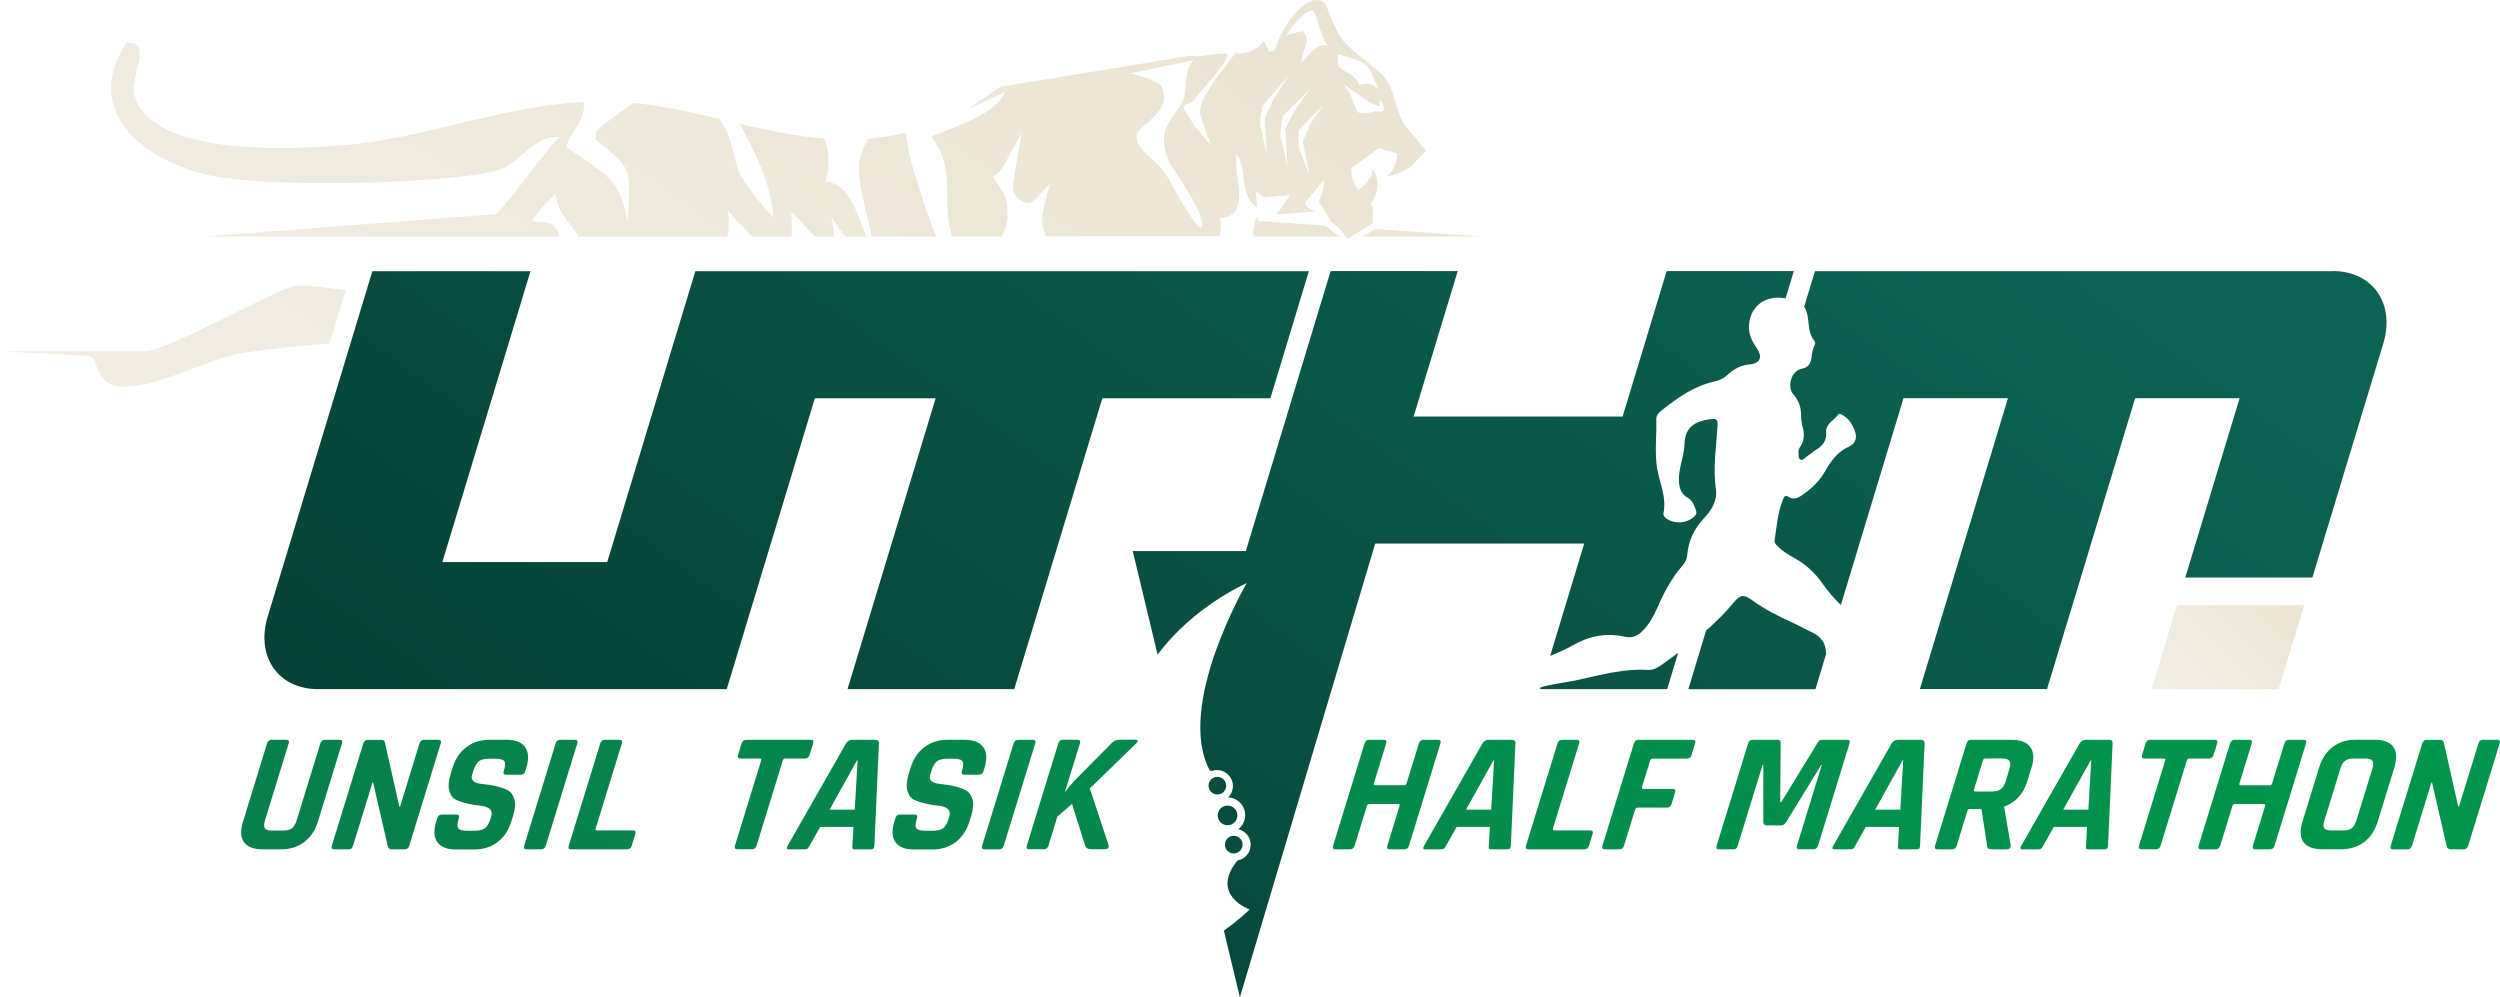 <?xml version="1.0" encoding="UTF-8"?>
<svg id="Layer_1" data-name="Layer 1" xmlns="http://www.w3.org/2000/svg" xmlns:xlink="http://www.w3.org/1999/xlink" viewBox="0 0 447.48 178.52">
  <defs>
    <style>
      .cls-1 {
        fill: url(#linear-gradient-15);
      }

      .cls-2 {
        fill: url(#linear-gradient-13);
      }

      .cls-3 {
        fill: url(#linear-gradient-28);
      }

      .cls-4 {
        fill: url(#linear-gradient-2);
      }

      .cls-5 {
        fill: url(#linear-gradient-25);
      }

      .cls-6 {
        fill: url(#linear-gradient-10);
      }

      .cls-7 {
        fill: url(#linear-gradient-12);
      }

      .cls-8 {
        fill: url(#linear-gradient-27);
      }

      .cls-9 {
        fill: url(#linear-gradient-37);
      }

      .cls-10 {
        fill: url(#linear-gradient-26);
      }

      .cls-11 {
        fill: url(#linear-gradient-4);
      }

      .cls-12 {
        fill: url(#linear-gradient-35);
      }

      .cls-13 {
        fill: url(#linear-gradient-30);
      }

      .cls-14 {
        fill: url(#linear-gradient-3);
      }

      .cls-15 {
        fill: url(#linear-gradient-34);
      }

      .cls-16 {
        fill: url(#linear-gradient-5);
      }

      .cls-17 {
        fill: url(#linear-gradient-22);
      }

      .cls-18 {
        fill: url(#linear-gradient-24);
      }

      .cls-19 {
        fill: url(#linear-gradient-33);
      }

      .cls-20 {
        fill: url(#linear-gradient-8);
      }

      .cls-21 {
        fill: url(#linear-gradient-14);
      }

      .cls-22 {
        fill: url(#linear-gradient-29);
      }

      .cls-23 {
        fill: url(#linear-gradient-20);
      }

      .cls-24 {
        fill: url(#linear-gradient-17);
      }

      .cls-25 {
        fill: url(#linear-gradient-7);
      }

      .cls-26 {
        fill: url(#linear-gradient-9);
      }

      .cls-27 {
        fill: url(#linear-gradient-11);
      }

      .cls-28 {
        fill: url(#linear-gradient-19);
      }

      .cls-29 {
        fill: url(#linear-gradient-6);
      }

      .cls-30 {
        fill: url(#linear-gradient-36);
      }

      .cls-31 {
        fill: url(#linear-gradient-21);
      }

      .cls-32 {
        fill: url(#linear-gradient-32);
      }

      .cls-33 {
        fill: url(#linear-gradient-16);
      }

      .cls-34 {
        fill: url(#linear-gradient);
      }

      .cls-35 {
        fill: url(#linear-gradient-23);
      }

      .cls-36 {
        fill: url(#linear-gradient-31);
      }

      .cls-37 {
        fill: url(#linear-gradient-18);
      }
    </style>
    <linearGradient id="linear-gradient" x1="277.41" y1="-22.02" x2="72.5" y2="262.75" gradientUnits="userSpaceOnUse">
      <stop offset="0" stop-color="#eae1cd"/>
      <stop offset="1" stop-color="#f5f4f0"/>
    </linearGradient>
    <linearGradient id="linear-gradient-2" x1="292.81" y1="-10.94" x2="87.91" y2="273.83" xlink:href="#linear-gradient"/>
    <linearGradient id="linear-gradient-3" x1="175.43" y1="-95.4" x2="-29.48" y2="189.37" xlink:href="#linear-gradient"/>
    <linearGradient id="linear-gradient-4" x1="227.37" y1="-58.03" x2="22.46" y2="226.74" xlink:href="#linear-gradient"/>
    <linearGradient id="linear-gradient-5" x1="153.97" y1="-110.84" x2="-50.93" y2="173.93" xlink:href="#linear-gradient"/>
    <linearGradient id="linear-gradient-6" x1="256.29" y1="-37.21" x2="51.39" y2="247.56" xlink:href="#linear-gradient"/>
    <linearGradient id="linear-gradient-7" x1="415.46" y1="99.15" x2="377.27" y2="137.33" xlink:href="#linear-gradient"/>
    <linearGradient id="linear-gradient-8" x1="384.47" y1="55.01" x2="179.56" y2="339.78" gradientUnits="userSpaceOnUse">
      <stop offset="0" stop-color="#0c6353"/>
      <stop offset="1" stop-color="#04342b"/>
    </linearGradient>
    <linearGradient id="linear-gradient-9" x1="368.72" y1="43.68" x2="163.81" y2="328.45" xlink:href="#linear-gradient-8"/>
    <linearGradient id="linear-gradient-10" x1="206.12" y1="-73.32" x2="1.21" y2="211.45" gradientUnits="userSpaceOnUse">
      <stop offset="0" stop-color="#00994b"/>
      <stop offset="1" stop-color="#0a784d"/>
    </linearGradient>
    <linearGradient id="linear-gradient-11" x1="218.05" y1="-64.73" x2="13.15" y2="220.04" xlink:href="#linear-gradient-10"/>
    <linearGradient id="linear-gradient-12" x1="229.33" y1="-56.61" x2="24.43" y2="228.16" xlink:href="#linear-gradient-10"/>
    <linearGradient id="linear-gradient-13" x1="237.44" y1="-50.78" x2="32.53" y2="233.99" xlink:href="#linear-gradient-10"/>
    <linearGradient id="linear-gradient-14" x1="245.14" y1="-45.24" x2="40.24" y2="239.53" xlink:href="#linear-gradient-10"/>
    <linearGradient id="linear-gradient-15" x1="260.84" y1="-33.94" x2="55.94" y2="250.83" xlink:href="#linear-gradient-10"/>
    <linearGradient id="linear-gradient-16" x1="274" y1="-24.47" x2="69.1" y2="260.3" xlink:href="#linear-gradient-10"/>
    <linearGradient id="linear-gradient-17" x1="283.35" y1="-17.74" x2="78.45" y2="267.02" xlink:href="#linear-gradient-10"/>
    <linearGradient id="linear-gradient-18" x1="291.45" y1="-11.91" x2="86.55" y2="272.86" xlink:href="#linear-gradient-10"/>
    <linearGradient id="linear-gradient-19" x1="300.31" y1="-5.54" x2="95.41" y2="279.23" xlink:href="#linear-gradient-10"/>
    <linearGradient id="linear-gradient-20" x1="336.03" y1="20.16" x2="131.13" y2="304.93" xlink:href="#linear-gradient-10"/>
    <linearGradient id="linear-gradient-21" x1="349.06" y1="29.54" x2="144.16" y2="314.31" xlink:href="#linear-gradient-10"/>
    <linearGradient id="linear-gradient-22" x1="358.03" y1="35.99" x2="153.12" y2="320.76" xlink:href="#linear-gradient-10"/>
    <linearGradient id="linear-gradient-23" x1="365.64" y1="41.47" x2="160.74" y2="326.24" xlink:href="#linear-gradient-10"/>
    <linearGradient id="linear-gradient-24" x1="382.78" y1="53.8" x2="177.87" y2="338.57" xlink:href="#linear-gradient-10"/>
    <linearGradient id="linear-gradient-25" x1="397.31" y1="64.26" x2="192.41" y2="349.03" xlink:href="#linear-gradient-10"/>
    <linearGradient id="linear-gradient-26" x1="407.05" y1="71.27" x2="202.15" y2="356.04" xlink:href="#linear-gradient-10"/>
    <linearGradient id="linear-gradient-27" x1="419.49" y1="80.22" x2="214.59" y2="364.98" xlink:href="#linear-gradient-10"/>
    <linearGradient id="linear-gradient-28" x1="426.42" y1="85.2" x2="221.51" y2="369.97" xlink:href="#linear-gradient-10"/>
    <linearGradient id="linear-gradient-29" x1="438.12" y1="93.62" x2="233.21" y2="378.39" xlink:href="#linear-gradient-10"/>
    <linearGradient id="linear-gradient-30" x1="449.45" y1="101.77" x2="244.54" y2="386.54" xlink:href="#linear-gradient-10"/>
    <linearGradient id="linear-gradient-31" x1="460.86" y1="109.99" x2="255.96" y2="394.75" xlink:href="#linear-gradient-10"/>
    <linearGradient id="linear-gradient-32" x1="230.36" y1="-55.88" x2="25.45" y2="228.89" xlink:href="#linear-gradient-8"/>
    <linearGradient id="linear-gradient-33" x1="318.71" y1="7.7" x2="113.81" y2="292.47" xlink:href="#linear-gradient-8"/>
    <linearGradient id="linear-gradient-34" x1="315.31" y1="5.26" x2="110.41" y2="290.02" xlink:href="#linear-gradient-8"/>
    <linearGradient id="linear-gradient-35" x1="322.24" y1="10.24" x2="117.34" y2="295.01" xlink:href="#linear-gradient-8"/>
    <linearGradient id="linear-gradient-36" x1="319.03" y1="7.93" x2="114.13" y2="292.7" xlink:href="#linear-gradient-8"/>
    <linearGradient id="linear-gradient-37" x1="352.63" y1="32.1" x2="147.72" y2="316.87" xlink:href="#linear-gradient-8"/>
  </defs>
  <g>
    <g>
      <g>
        <path class="cls-34" d="M237.23,40.38l2.45,1.96h-15.2l-.17-.78.31-2.15.51-.61s.03.5.04.75l12.05.84Z"/>
        <polygon class="cls-4" points="265.22 42.34 243.74 42.34 246.25 41.01 265.22 42.34"/>
        <path class="cls-14" d="M147.74,32.53c.87-2.91.68-5.3-.18-7.72-5.13-.41-10.17-1.49-15.19-2.67,3.04,5.52,5.68,10.98,6,16.72-2.07-2.11-5.42-6.54-5.9-7.59-.47-1.07-.75-2.2-1.04-3.39-.49-2.04-1.04-4.32-2.72-6.6-5.11-1.21-10.19-2.36-15.32-2.85-2.86,1.94-5.65,4.05-6.16,4.57-.19.2-.65.65-.63,1.32v.63s.48.41.48.41c.29.25.6.5.93.77,1.8,1.46,4.03,3.29,4.37,5.17.37,2.1.2,4.82.03,7.45-.02.3-.04.59-.05.89-.43-2.18-.96-4.39-2.29-6.44-1.22-1.9-4.52-4.07-6.93-5.66-.59-.39-1.3-.86-1.68-1.13-.02-.96.6-1.92,1.31-3.02.93-1.44,1.97-3.08,1.75-5.13-15.29.74-28.27,6.58-43.56,7.77-9.09.71-33.98,2.07-36.94-9.12-.82-3.12,3.51-9.52-1.4-9.26-8.68,13.35,5.11,22.41,17.27,24.16,10.9,1.56,38.06,1.24,48.69-1.19,4.42-1,6.53-6.42,11.56-6.08-2.04,1.8-10.62,13.81-11.52,13.81l-28.28,2.16-24.14,1.84h64c-.27-.94-.69-1.68-1.35-2.12-.68-.45-1.49-.48-2.27-.52-.68-.03-1.11-.08-1.4-.19.85-1.27,2.82-3.55,4.28-4.85.14,2.34,1.61,4.27,2.77,5.78.51.67,1.03,1.35,1.3,1.9h26.68c.29-1.54.28-3.09.12-4.61,1.35,1.51,2.8,3.1,4.34,4.61h6.95c.17-.78.13-1.78.08-2.91-.02-.43-.05-1.02-.05-1.53.53.54,1.2,1.26,1.79,1.88.94,1,1.74,1.85,2.44,2.56h3.42c-.03-1.17-.27-2.34-.5-3.43.27.36.64.87,1.07,1.47.52.72.98,1.37,1.41,1.96h3.73c-.21-.53-.42-1.1-.63-1.69-1.29-3.56-2.9-7.97-6.63-8.11Z"/>
        <path class="cls-11" d="M162.23,24.4c-.03-.23-.07-.45-.1-.68-2.3.59-4.58.95-6.84,1.13-.09.22-.19.44-.3.69-.59,1.3-1.25,2.78-1.24,4.49.01,2.82.77,5.88,1.49,8.83.28,1.15.57,2.32.82,3.48h11.53c-1.6-3.6-3.77-10.86-4.44-13.14-.45-1.53-.68-3.12-.92-4.8Z"/>
      </g>
      <path class="cls-16" d="M61.87,51.93l-2.9,9.55c-5.18.37-13.07,1.24-16.05,1.79-6.09,1.12-15.88,6.68-21.87,5.88-.88-.12-1.72-.47-2.34-1.11-.49-.51-.82-1.16-1.12-1.81-.12-.25-.24-.5-.35-.75-.09-.17-.14-.35-.21-.54-.1-.26-.23-.5-.38-.73-.13-.18-.26-.35-.42-.5l-4.2-.22-11.25-.58-.79-.04h26.16c5.04-.69,22.22-10.57,26.32-11.59,1.89-.47,5.69.24,9.39.65Z"/>
    </g>
    <path class="cls-29" d="M251.27,22.19c-.2-.38-.4-.78-.58-1.21-.68-1.66-.97-3.03-1.44-4.39-.22-.64-.49-1.28-.86-1.95-.05-.09-.1-.18-.17-.27-1.32-1.97-5.46-4.49-7.57-6.82-1.91-2.11-3.21-6.78-3.5-7.02-2.8-2.33-7.55,3.46-8.93,8.46-.39.08-.76.19-1.11.3-.27-.75-.57-1.4-.91-1.95-.9,1.28-2.36,2.18-4.36,2.24-.2-.07-.39-.14-.6-.23l-.08.21s-.05,0-.07,0c-.1.14-.21.28-.32.41-3.91,5.06-6.25,8.28-5.94,10.46,0,.04,1.13,3.79,1.96,5.48-2.03-1.75-4.47-5.44-5.03-6.94.19-.1.45-.21.63-.29.6-.25,1.23-.52,1.61-1.1,1.09-1.65,5.34-5.75,5.77-7.89-1.02-.45-5.75.78-6.38.23l-34.36,5.63-5.84,4.04c1.61-.73,3.22-1.48,4.79-2.23.63-.3,1.27-.6,1.9-.9-1.33,3.26-6.01,5.12-9.91,6.66-.6.24-1.19.47-1.73.69l-1.51.63.89,1.38c1.88,2.92,1.91,5.96,1.94,9.18.02,1.61.03,3.27.27,4.96.08.59.29,1.41.56,2.35h8.92c1.11-2.02,1.35-4.35.67-6.83-.21-.76-.79-1.64-1.46-2.66-.23-.36-.56-.85-.81-1.27.52-.25,1.11-.65,1.56-1.3.42-.59,1.19-2.03,2.1-3.71.42-.77.98-1.8,1.48-2.69-.1.98-.4,2.56-.69,4.1-.67,3.55-.96,5.33-.78,6.28.13.72,1.28,2.11,2.51,2.11.52,0,1-.24,1.34-.65.25-.22.58-.57,1.09-1.11.37-.39.97-1.03,1.55-1.6-.14.68-.33,1.37-.51,2.06-.46,1.66-.94,3.36-.77,4.99.02.21.25,1.1.58,2.27h31.2c.19-1.12.21-2.26-.05-3.36.13,0,.25.01.37.01,1.16,0,1.84-.5,2.22-.92,1.17-1.33.92-3.52.62-6.07-.17-1.43-.34-2.91-.25-4.2v-.09c.13.1.24.23.36.39.62.86.76,2.15.9,3.51.2,1.8.45,4.25,2.49,5.55-.07-.97-.16-1.92-.27-2.87.83.6,1.43,1.08,1.43,1.08l4.74-.41-2.48,3.48,6.91-.57s-.93-.54-1.39-.76c0,0-.27-.37-.36-.85l3.45-4.11s-.03,1.79-1,3.94l2.19,3.59c.36.27.7.55,1.03.85.6.54,1.15,1.14,1.62,1.81.1.15.2.3.29.45l.73-.45,2.39-1.46,1.35-.82c.06-.11.09-1.98.06-2.66,0,0,.01,0,.02,0,0-.11,0-.19-.01-.22-.05-.29-.42-.4-.39-.59,0-.08.72-1.16.84-1.49.48-1.3.53-3.23-.22-4.43-.04-.06-.07-.2-.15-.19-.03,0-.06,0-.1.06-.03.04-.14.77-.25,1.01-.3.67-1.24,1.66-1.83,2.13-.21.17-.35.25-.46.26-.17,0-.27-.21-.5-.59-.55-.9-.82-2.12-.8-3.17l4.78-3.54c.06-.05.14-.05.21-.05.33.01,3.16.85,3.26,1.01-.09,1.17-.51,2.5-1.28,3.4-.2.23-.62.38-.45.56,0,0,.01,0,.02,0h0c1.48-.28,3.05-.77,4.21-1.77.14-.12.43-.47.65-.73v.02s.34-.34.34-.34c.04-.01.08-.02.14-.02,0-.05,0-.09.02-.14l1.49-1.56-3.98-4.81ZM215.13,40.62s-.03.1-.21.15c-1.16-.51-3.69-5.06-4.78-7.03-.68-1.22-1.27-2.28-1.71-2.91-.65-.92-1.53-1.71-2.37-2.48-1.85-1.68-2.97-2.79-2.52-4.43.14-.5,1.04-1.28,1.77-1.9,1.5-1.3,3.54-3.06,2.93-5.53-.07-1.66-2.16-2.29-4.57-3-.36-.11-.83-.25-1.28-.39.91-.2,2.06-.43,3.14-.64,3.31-.66,6.08-1.22,8.08-1.74-.42.58-.86,1.2-1.05,1.92-.25.91-.28,1.79-.33,2.65-.03.85-.07,1.66-.32,2.35-.37,1.03-.96,1.82-1.58,2.66-1.43,1.93-3.06,4.12-1.07,8.67.13.3.4.72,1.07,1.71,4.55,6.77,5.12,9.15,4.79,9.96ZM226.76,27.77l-1.24-5.64.41-3.14,4.72-5.44-2.62,4.05-1.64,3.53.37,6.64ZM230.06,23.08l.41,6.94-1.32-6.04.42-3.19,4.91-4.84-2.73,3.74-1.7,3.38ZM236.7,18.95l-1.17,1.77-1.04,1.57-1.28,3.05,1.19,6.13-1.98-5.31.04-2.83,2.81-2.92,1.41-1.47.04-.04-.03.05ZM237.16,8.06c-.24,0-.47.03-.69.1-1.09.31-1.96,1.32-2.74,2.21-.23.27-.57.65-.85.92.02-.52.25-1.41.7-2.68.35-.99.56-1.6.13-2.25l-.53-.81-2.98.75c1.43-2.05,3.35-4.41,4.61-4.41.1,0,.19.02.28.07.3.26.72,1.69.98,2.54.02.06.03.12.05.18h0c.4,1.38.81,2.66,1.57,3.46-.17-.03-.34-.06-.51-.06ZM239.49,10.78c0-.13,0-.26,0-.41l.03-.68c.49.17,1,.32,1.53.46.61.18,1.22.34,1.78.56.85.33,1.6.78,2.16,1.51t0,0c.13.18.25.37.36.58l.84,1.88.62,1.39c-.67-.78-1.51-1.23-2.64-1.05-.27.04-.53.13-.8.24-.56-1.39-1.66-1.99-2.48-2.43-.94-.52-1.41-.78-1.43-2.05ZM246.25,19.93c-.38.03-.87.24-1.33.28-.36.02-1.47.05-1.76-.08-.45-.2-1.24-2.84-1.59-3.48-.3-.55-.75-.98-1.07-1.52l4.33,2.92c.34.15,1.91,1.18,2.16.93.1-.1-.27-1.32.1-1.01.05.04.57.98.59,1.09.26,1.26-.82.81-1.43.87Z"/>
  </g>
  <polygon class="cls-25" points="389.66 108.33 385.11 123.36 407.86 123.36 412.41 108.33 389.66 108.33"/>
  <path class="cls-20" d="M417.57,48.54h-92.71l-1.93,6.38c.26.38.44.85.58,1.46.33,1.51.1,3.23,1.2,4.56.21.25.25.58.08.89-.39.72-.45,1.54-.58,2.33-.17,1.05-.63,1.64-1.76,1.86-1.77.33-2.66,3.14-1.48,4.53.96,1.11,1.43,2.34,1.41,3.81,0,.71.1,1.44.29,2.13.34,1.23.3,2.38-.44,3.47-.2.28-.35.68-.32,1,.05.46-.08,1.1.39,1.33.35.17.7-.3,1.03-.52.59-.4,1.14-.88,1.74-1.26,1.21-.73,1.9-1.65,1.8-3.17-.11-1.55,1.5-2.11,2.2-3.2.2-.29,1.25.42,1.73.93.53.54.87,1.24,1.16,1.96.51,1.29.2,2.38-1.05,2.93-2.08.92-3.23,2.65-4.29,4.48-1.04,1.8-2.5,3.14-4.2,4.28-.72.48-1.47.74-2.26.23-.65-.43-.8-.05-1.02.48-.98,2.35-1.12,4.87-1.51,7.33-.07.41.23.65.47.92.83.9,1.87,1.54,2.93,2.12,2.04,1.12,3.74,2.61,5.08,4.51,1.02,1.44,2.12,2.79,3.39,3.99l11.21-37.02h18.7l-15.77,52.06h22.76l15.77-52.06h18.7l-9.72,32.1h22.75l12.69-41.9c2.16-7.14-1.9-12.96-9.03-12.96Z"/>
  <path class="cls-26" d="M326.84,116.82c-.06-1.74-.94-2.93-2.52-3.65-1.18-.54-2.32-1.2-3.5-1.73-2.5-1.14-4.93-2.36-7.16-3.98-1.53-1.1-2.14-1.08-3.33.37-1.51,1.83-3.19,3.49-4.95,5.03l-3.18,10.5h22.75l1.9-6.28c0-.08-.02-.17-.02-.26Z"/>
  <g>
    <path class="cls-6" d="M60.74,132.42h-2.56c-.43,0-.71.21-.84.64l-4.25,13.81c-.2.65-.48,1.11-.83,1.38-.36.28-.87.41-1.52.41h-2.1c-.63,0-1.04-.14-1.23-.41-.19-.27-.19-.74.01-1.38l4.25-13.81c.13-.43-.01-.64-.44-.64h-2.59c-.43,0-.71.21-.84.64l-4.3,13.99c-.5,1.61-.44,2.84.18,3.69.61.85,1.72,1.28,3.32,1.28h3.35c1.58,0,2.95-.43,4.1-1.3s1.97-2.09,2.46-3.68l4.31-14.02c.13-.41-.03-.61-.48-.61Z"/>
    <path class="cls-27" d="M78.46,132.42h-2.53c-.43,0-.71.21-.84.64l-3.49,11.34h-.12l-2.6-11.55c-.05-.28-.3-.42-.72-.42h-2.29c-.43,0-.71.21-.84.64l-5.64,18.32c-.13.43.01.64.44.64h2.53c.42,0,.7-.21.83-.64l3.48-11.31h.12l2.61,11.34c.08.4.34.61.79.61h2.22c.43,0,.71-.21.84-.64l5.64-18.32c.13-.43-.02-.64-.44-.64Z"/>
    <path class="cls-7" d="M94,133.73c-.63-.88-1.74-1.31-3.35-1.31h-3.05c-1.58,0-2.96.43-4.12,1.31-1.17.87-1.99,2.1-2.48,3.69l-.33,1.07c-.39,1.26-.47,2.29-.24,3.1.23.8.66,1.34,1.29,1.61.63.28,1.33.5,2.1.67s1.5.29,2.19.35c.69.06,1.23.25,1.61.57.38.31.48.77.3,1.36l-.11.37c-.26.83-.59,1.4-1,1.71-.41.31-1.01.46-1.8.46h-1.43c-.81,0-1.33-.14-1.55-.43-.21-.28-.2-.81.03-1.58l.07-.24c.13-.42-.01-.64-.44-.64h-2.59c-.42,0-.7.21-.83.64l-.19.61c-.49,1.58-.42,2.82.2,3.69.63.87,1.73,1.31,3.32,1.31h3.32c1.59,0,2.96-.44,4.12-1.31,1.17-.87,1.99-2.11,2.48-3.69l.32-1.03c.38-1.22.45-2.22.21-3-.24-.78-.66-1.33-1.28-1.63-1.17-.55-2.6-.89-4.29-1.04-1.62-.14-2.29-.69-1.99-1.64l.18-.58c.28-.92.62-1.53,1.01-1.85.39-.31,1-.47,1.84-.47h1.19c.81,0,1.33.14,1.55.42.21.29.2.82-.04,1.62l-.06.18c-.13.43.02.64.44.64h2.59c.42,0,.7-.21.83-.64l.18-.58c.49-1.58.42-2.81-.2-3.69Z"/>
    <path class="cls-2" d="M102.88,132.42h-2.59c-.42,0-.7.21-.83.64l-5.64,18.32c-.13.43.01.64.44.64h2.59c.43,0,.71-.21.84-.64l5.64-18.32c.13-.43-.02-.64-.44-.64Z"/>
    <path class="cls-21" d="M113.31,148.64h-6.43c-.24,0-.33-.11-.26-.34l4.69-15.24c.13-.43-.01-.64-.44-.64h-2.59c-.43,0-.71.21-.84.64l-5.64,18.32c-.13.43.02.64.44.64h10.03c.4,0,.67-.21.8-.64l.64-2.07c.14-.45,0-.67-.4-.67Z"/>
  </g>
  <g>
    <path class="cls-1" d="M145.11,132.42h-11.53c-.43,0-.71.21-.84.64l-.64,2.07c-.13.43.02.64.44.64h3.48c.22,0,.3.11.23.33l-4.7,15.27c-.13.43.02.64.47.64h2.56c.43,0,.71-.21.84-.64l4.7-15.27c.07-.22.22-.33.47-.33h3.48c.43,0,.71-.21.84-.64l.64-2.07c.13-.43-.02-.64-.44-.64Z"/>
    <path class="cls-33" d="M156.6,132.42h-4.05c-.47,0-.84.21-1.11.64l-10.46,18.32c-.25.43-.2.64.17.64h2.93c.2,0,.37-.05.48-.14.12-.09.24-.26.36-.51l1.88-3.35h5.95l-.18,3.35c-.03.25-.02.41.03.51.05.09.19.14.41.14h2.93c.37,0,.55-.21.56-.64l.82-18.32c.03-.43-.21-.64-.72-.64ZM153,144.92h-4.51l4.9-8.81h.12l-.52,8.81Z"/>
    <path class="cls-24" d="M175.98,133.73c-.62-.88-1.74-1.31-3.34-1.31h-3.05c-1.58,0-2.96.43-4.12,1.31-1.17.87-1.99,2.1-2.48,3.69l-.33,1.07c-.39,1.26-.46,2.29-.23,3.1.23.8.66,1.34,1.29,1.61.62.28,1.33.5,2.1.67s1.5.29,2.19.35c.69.06,1.23.25,1.61.57.38.31.48.77.3,1.36l-.11.37c-.26.83-.59,1.4-1,1.71-.4.31-1.01.46-1.8.46h-1.43c-.81,0-1.33-.14-1.55-.43-.22-.28-.21-.81.03-1.58l.08-.24c.13-.42-.02-.64-.44-.64h-2.59c-.43,0-.71.21-.84.64l-.19.61c-.49,1.58-.42,2.82.2,3.69.62.87,1.73,1.31,3.32,1.31h3.32c1.58,0,2.96-.44,4.12-1.31,1.16-.87,1.99-2.11,2.48-3.69l.32-1.03c.38-1.22.44-2.22.21-3-.24-.78-.67-1.33-1.28-1.63-1.17-.55-2.6-.89-4.29-1.04-1.62-.14-2.29-.69-1.99-1.64l.18-.58c.28-.92.61-1.53,1.01-1.85.39-.31,1-.47,1.84-.47h1.19c.81,0,1.33.14,1.55.42.21.29.2.82-.04,1.62l-.05.18c-.13.43.01.64.44.64h2.59c.43,0,.71-.21.84-.64l.18-.58c.49-1.58.42-2.81-.2-3.69Z"/>
    <path class="cls-37" d="M184.86,132.42h-2.59c-.43,0-.71.21-.84.64l-5.64,18.32c-.13.43.01.64.44.64h2.59c.43,0,.71-.21.84-.64l5.64-18.32c.13-.43-.01-.64-.44-.64Z"/>
    <path class="cls-28" d="M203.66,132.61c0-.13-.13-.2-.35-.2h-2.99c-.53,0-.99.21-1.38.64l-6.73,6.8c-.71.77-1.21,1.4-1.53,1.89h-.06l2.68-8.69c.13-.43-.02-.64-.44-.64h-2.59c-.42,0-.71.21-.84.64l-5.64,18.32c-.13.43.01.64.44.64h2.59c.43,0,.71-.21.84-.64l1.6-5.21,2.62-2.26,2.36,7.47c.11.43.52.64,1.23.64h2.23c.28,0,.49-.07.62-.2s.17-.32.1-.57l-3.35-10.12,8.26-8.01c.22-.2.33-.38.32-.51Z"/>
  </g>
  <g>
    <path class="cls-23" d="M257.39,132.42h-2.59c-.42,0-.7.21-.83.64l-2.21,7.17c-.07.22-.21.33-.44.33h-5.15c-.24,0-.33-.11-.26-.33l2.2-7.17c.13-.43-.01-.64-.44-.64h-2.59c-.42,0-.7.21-.83.64l-5.64,18.32c-.13.43.01.64.44.64h2.59c.42,0,.7-.21.83-.64l2.19-7.13c.07-.22.23-.34.47-.34h5.15c.22,0,.3.11.23.34l-2.19,7.13c-.13.43.01.64.44.64h2.59c.43,0,.71-.21.84-.64l5.64-18.32c.13-.43-.02-.64-.44-.64Z"/>
    <path class="cls-31" d="M270.52,132.42h-4.06c-.47,0-.84.21-1.11.64l-10.45,18.32c-.25.43-.2.64.17.64h2.93c.2,0,.36-.05.48-.14.12-.09.24-.26.35-.51l1.89-3.35h5.95l-.18,3.35c-.03.24-.02.41.03.51.05.09.19.14.41.14h2.93c.37,0,.56-.21.57-.64l.82-18.32c.03-.43-.21-.64-.72-.64ZM266.92,144.92h-4.51l4.9-8.81h.12l-.52,8.81Z"/>
    <path class="cls-17" d="M284.65,148.64h-6.43c-.24,0-.33-.11-.26-.34l4.69-15.24c.13-.43-.01-.64-.44-.64h-2.59c-.43,0-.71.21-.84.64l-5.64,18.32c-.13.43.02.64.44.64h10.03c.4,0,.67-.21.8-.64l.64-2.07c.14-.45,0-.67-.4-.67Z"/>
    <path class="cls-35" d="M303.02,132.42h-9.72c-.43,0-.71.21-.84.64l-5.64,18.32c-.13.43.02.64.44.64h2.59c.42,0,.7-.21.83-.64l2-6.49c.07-.22.22-.33.47-.33h5.21c.42,0,.71-.22.84-.67l.63-2.04c.13-.43-.01-.64-.44-.64h-5.22c-.24,0-.33-.12-.25-.37l1.45-4.73c.07-.22.23-.33.47-.33h6.13c.4,0,.67-.21.8-.64l.64-2.07c.13-.43,0-.64-.41-.64Z"/>
  </g>
  <g>
    <path class="cls-18" d="M330.62,132.42h-4.51c-.32,0-.56.14-.71.42l-6.58,10.76h-.18l.08-10.76c-.01-.28-.17-.42-.45-.42h-4.54c-.42,0-.7.21-.83.64l-5.64,18.32c-.13.43.01.64.44.64h2.5c.26,0,.45-.05.56-.14.11-.09.2-.26.28-.51l4.46-14.48h.12v10.24c.01.41.2.61.59.61h2.56c.39,0,.7-.2.95-.61l6.25-10.21h.12l-4.45,14.45c-.13.43.01.64.44.64h2.5c.42,0,.7-.21.83-.64l5.64-18.32c.13-.43-.01-.64-.44-.64Z"/>
    <path class="cls-5" d="M343.76,132.42h-4.06c-.47,0-.84.21-1.11.64l-10.45,18.32c-.25.43-.2.64.17.64h2.93c.2,0,.36-.05.48-.14.12-.09.24-.26.35-.51l1.89-3.35h5.95l-.18,3.35c-.03.24-.02.41.03.51.05.09.19.14.41.14h2.93c.37,0,.56-.21.57-.64l.82-18.32c.03-.43-.21-.64-.72-.64ZM340.15,144.92h-4.51l4.9-8.81h.12l-.52,8.81Z"/>
    <path class="cls-10" d="M363.41,133.73c-.62-.88-1.73-1.31-3.32-1.31h-7.25c-.43,0-.71.21-.84.64l-5.64,18.32c-.13.43.02.64.44.64h2.59c.43,0,.71-.21.84-.64l1.92-6.25c.07-.22.22-.33.47-.33h2.04l1.02,6.58c.02.27.1.44.24.52.14.08.39.12.76.12h2.47c.53,0,.78-.24.75-.73l-1.17-6.8.03-.12c2.04-.75,3.41-2.28,4.12-4.57l.74-2.38c.49-1.58.42-2.81-.21-3.69ZM359.7,137.56l-.73,2.38c-.19.61-.48,1.05-.87,1.33-.39.28-.91.41-1.56.41h-2.99c-.22,0-.3-.11-.23-.34l1.61-5.25c.07-.22.21-.33.44-.33h2.99c.65,0,1.08.14,1.3.42.21.29.22.74.03,1.37Z"/>
    <path class="cls-8" d="M377.41,132.42h-4.06c-.47,0-.84.21-1.11.64l-10.45,18.32c-.25.43-.2.64.17.64h2.93c.2,0,.36-.05.48-.14.12-.09.24-.26.35-.51l1.89-3.35h5.95l-.18,3.35c-.03.24-.02.41.03.51.05.09.19.14.41.14h2.93c.37,0,.56-.21.57-.64l.82-18.32c.03-.43-.21-.64-.72-.64ZM373.81,144.92h-4.51l4.9-8.81h.12l-.52,8.81Z"/>
    <path class="cls-3" d="M396.41,132.42h-11.53c-.42,0-.71.21-.83.64l-.64,2.07c-.13.43.01.64.44.64h3.48c.22,0,.3.11.23.33l-4.7,15.27c-.13.43.02.64.47.64h2.56c.43,0,.71-.21.84-.64l4.7-15.27c.07-.22.23-.33.47-.33h3.48c.42,0,.7-.21.83-.64l.64-2.07c.13-.43-.01-.64-.44-.64Z"/>
    <path class="cls-22" d="M412.32,132.42h-2.59c-.43,0-.71.21-.84.64l-2.2,7.17c-.07.22-.21.33-.44.33h-5.15c-.24,0-.33-.11-.26-.33l2.2-7.17c.13-.43-.01-.64-.44-.64h-2.59c-.43,0-.71.21-.84.64l-5.64,18.32c-.13.43.01.64.44.64h2.59c.43,0,.71-.21.84-.64l2.19-7.13c.07-.22.22-.34.47-.34h5.15c.22,0,.3.11.23.34l-2.19,7.13c-.13.43.01.64.44.64h2.59c.43,0,.71-.21.84-.64l5.64-18.32c.13-.43-.01-.64-.44-.64Z"/>
    <path class="cls-13" d="M428.39,133.69c-.61-.85-1.72-1.28-3.32-1.28h-3.42c-1.6,0-2.98.42-4.11,1.28-1.14.85-1.95,2.09-2.44,3.69l-2.97,9.66c-.5,1.61-.44,2.84.18,3.69.61.85,1.72,1.28,3.32,1.28h3.41c1.6,0,2.98-.43,4.11-1.28,1.14-.85,1.95-2.08,2.45-3.69l2.97-9.66c.49-1.6.43-2.84-.18-3.69ZM424.64,137.56l-2.86,9.3c-.2.65-.48,1.11-.84,1.38-.36.28-.86.41-1.51.41h-2.16c-.65,0-1.07-.14-1.25-.41-.18-.27-.17-.74.03-1.38l2.86-9.3c.2-.65.48-1.11.82-1.38.35-.27.85-.41,1.5-.41h2.16c.65,0,1.07.14,1.26.41s.19.74-.01,1.38Z"/>
    <path class="cls-36" d="M446.99,132.42h-2.53c-.43,0-.71.21-.84.64l-3.49,11.34h-.12l-2.6-11.55c-.05-.28-.29-.42-.72-.42h-2.29c-.43,0-.71.21-.84.64l-5.64,18.32c-.13.43.01.64.44.64h2.53c.42,0,.7-.21.83-.64l3.48-11.31h.12l2.61,11.34c.08.4.34.61.79.61h2.22c.43,0,.71-.21.84-.64l5.64-18.32c.13-.43-.02-.64-.44-.64Z"/>
  </g>
  <path class="cls-32" d="M124.46,48.54l-15.77,52.06h-29.51l15.77-52.06h-28.3l-18.74,61.85c-2.16,7.14,1.89,12.96,9.03,12.96h73.14l15.77-52.06h21.62l-15.77,52.06h29.84l15.77-52.06h30.08l6.89-22.75h-109.84Z"/>
  <g>
    <g>
      <path class="cls-19" d="M321.08,48.54l-1.48,4.86c-.46-.08-.92-.12-1.4-.12-2.96.02-5.05,2.11-5.15,5.08-.06,1.54.57,2.75,1.4,3.96,1.12,1.64.59,2.75-1.32,2.91-1.5.13-2.75.8-3.83,1.79-.68.64-1.44,1.05-2.34,1.25-3.67.78-6.63,2.88-9.49,5.15-.54.43-1.04.91-1.01,1.66.11,2.91-.32,5.82.15,8.73.44,2.66,1.74,5.2,1.14,8.02-.09.42.2.75.56,1,1.51,1.06,3.82.83,5.07-.5.28-.31.33-.62.19-.98-.31-.84-.61-1.75-1.43-2.22-1.32-.75-1.62-1.93-1.63-3.3-.02-2.15.93-4.16.99-6.22.08-3.17,1.81-4.17,4.53-4.56,1.04-.14,1.47-.12,1.4,1.09-.2,3.8-.88,7.59-.28,11.4.25,2.14-.78,3.74-2.13,5.2-1.75,1.86-2.8,4.03-3.02,6.59-.05.68-.32,1.3-.78,1.82-2.03,2.33-3.45,5.02-4.66,7.83-.61,1.41-1.38,2.72-2.44,3.84-.89.95-1.91,1.47-3.25,1.16-3.31-.75-6.33-.18-9.3,1.5-1.32.75-2.72,1.35-4.11,1.94l6.1-20.12h-37.41l-24.22,81.2-2.87-11.93c2.83-1.97,4.6-3.78,4.6-3.78,0,0-7.18-2.56-2.17-8.77,1.2-.21,2.19-1.18,2.35-2.46.19-1.47-.78-2.82-2.2-3.14.65-.5,1.1-1.25,1.21-2.12.22-1.75-1.01-3.33-2.76-3.55-.09,0-.17-.01-.26-.02.44-.43.75-1.01.83-1.68.2-1.56-.91-2.99-2.48-3.19-.43-.05-.86,0-1.25.13-.23-.05-.38-.07-.38-.07-6.23-11.58,6.6-33.55,6.6-33.55,0,0-9.57,4.17-15.95,12.81l-4.45-18.54h20.24l15.18-50.12h22.75l-7.89,26.03h37.41l7.88-26.03h22.76Z"/>
      <g>
        <circle class="cls-15" cx="217.9" cy="140.63" r="1.58"/>
        <circle class="cls-12" cx="220.83" cy="151.18" r="1.58"/>
        <circle class="cls-30" cx="219.72" cy="145.95" r="1.76"/>
      </g>
    </g>
    <path class="cls-9" d="M295.12,119.91c-4.33-.29-8.45.86-12.6,1.77-1.79.39-3.62.62-5.42,1-.45.09-.89.21-1.34.35l-.1.32h22.75l1.97-6.51c-.93.69-1.87,1.38-2.81,2.05-.75.53-1.53,1.05-2.44,1Z"/>
  </g>
</svg>